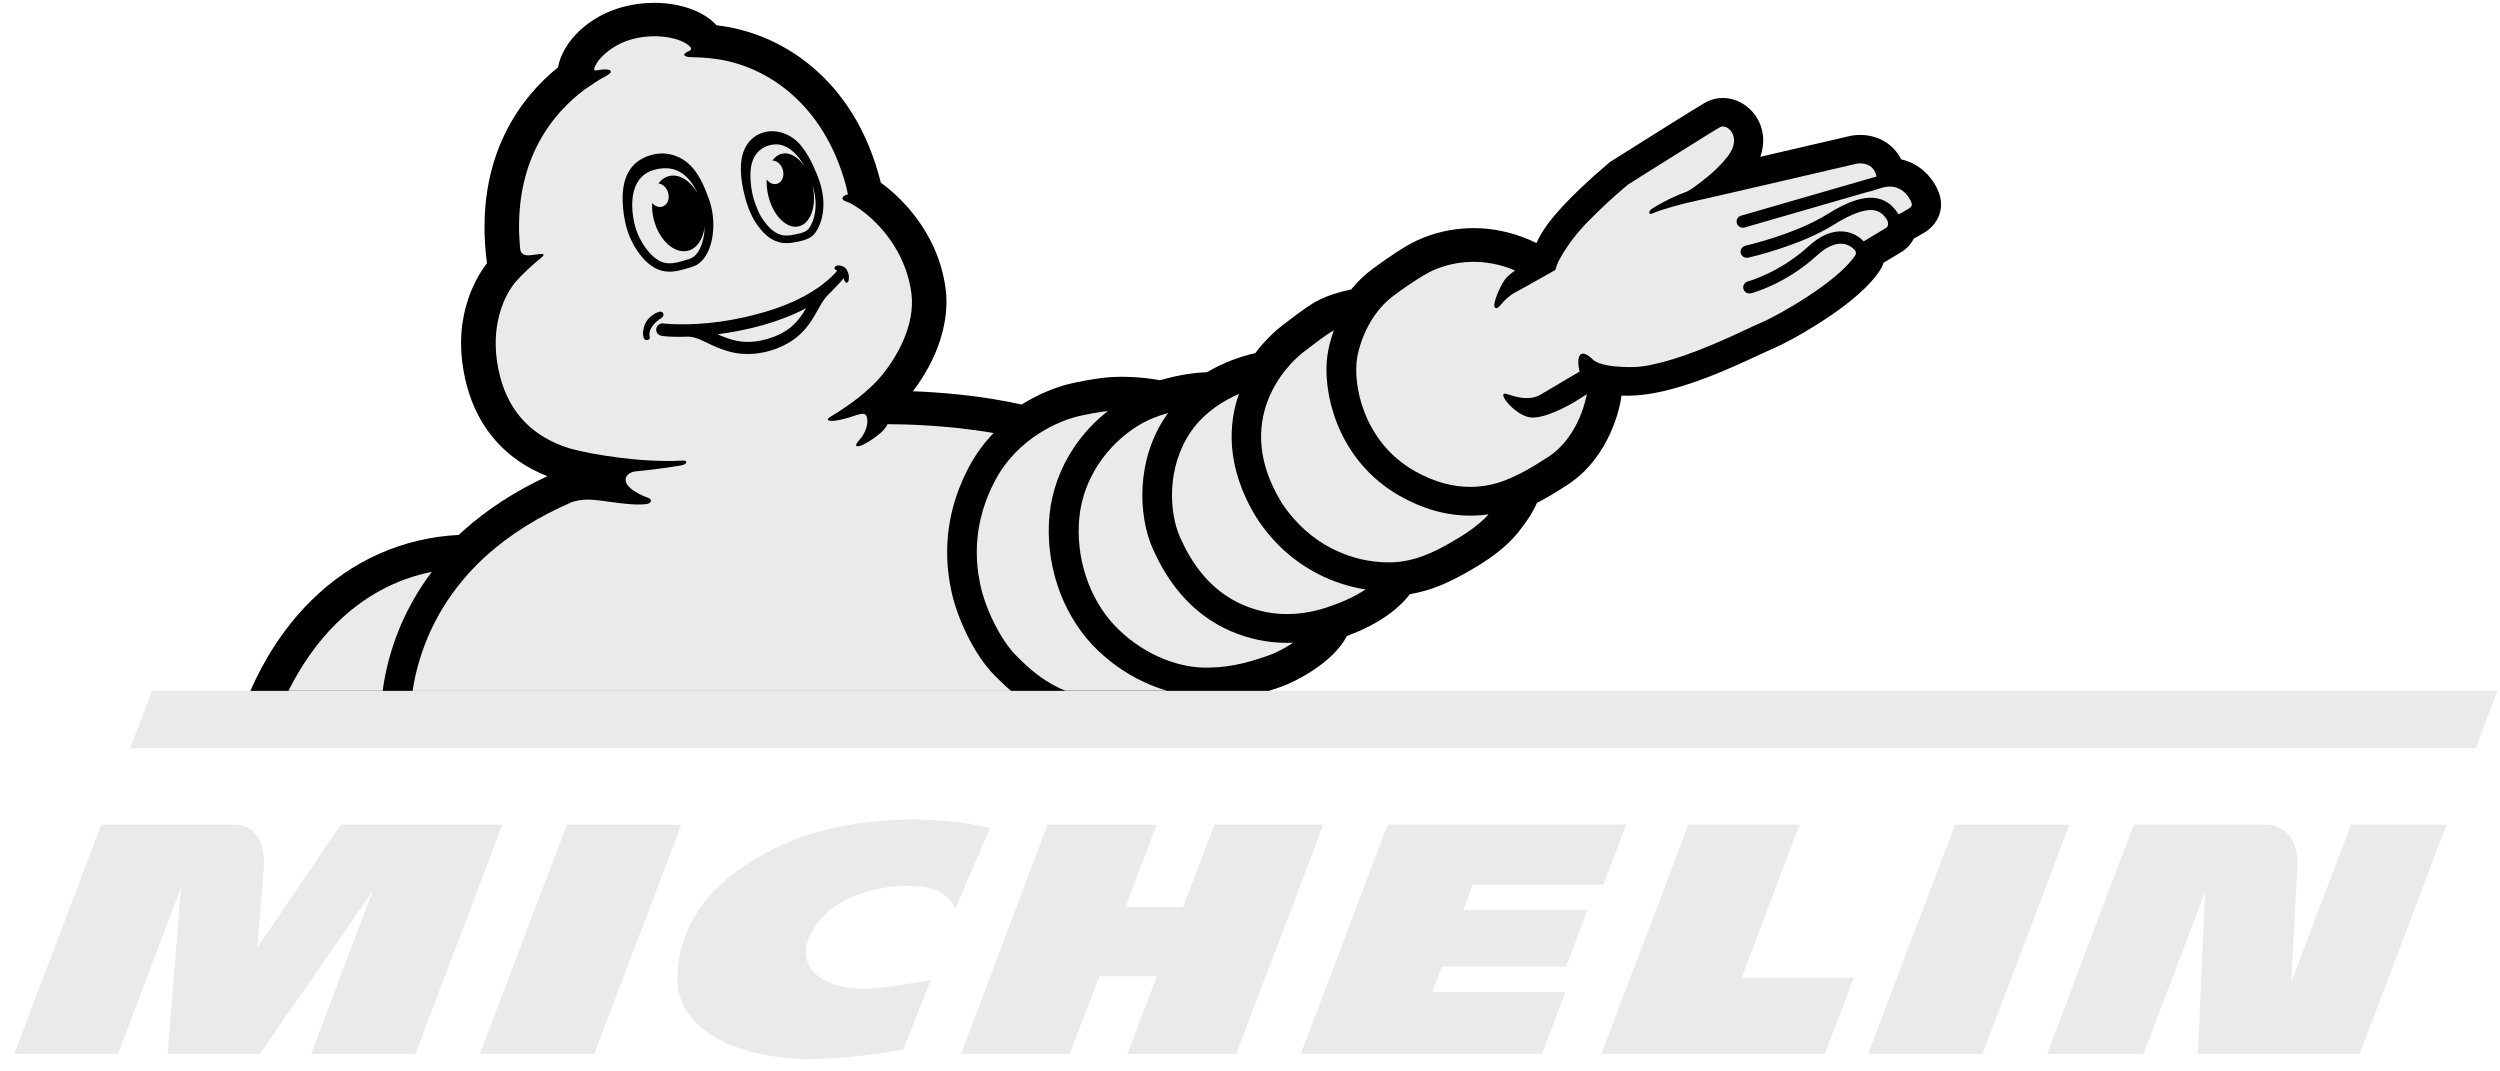 <svg xmlns="http://www.w3.org/2000/svg" width="105" height="45" viewBox="0 0 105 45" fill="none">
	<g clip-path="url(#clip0_1_360)">
		<path d="M37.936 44.083C37.724 44.118 36.059 44.43 34.312 44.475C31.194 44.559 28.476 43.348 28.451 41.162C28.41 37.375 32.352 35.296 35.263 34.718C36.567 34.459 39.078 34.175 41.58 34.773L40.126 38.158C39.71 37.237 38.635 37.218 38.196 37.211C37.134 37.19 36.255 37.461 35.607 37.749C34.137 38.404 32.858 40.503 34.937 41.31C36.09 41.759 37.56 41.401 39.092 41.166L37.935 44.083H37.936Z" fill="#EAEAEA" />
		<path d="M98.741 34.633L96.235 41.243C96.27 40.578 96.405 37.948 96.49 36.434C96.525 35.81 96.384 35.335 96.078 35.018C95.704 34.638 95.213 34.633 95.207 34.633H89.623L85.975 44.264H90.028L92.616 37.443L92.31 44.264H99.106L102.758 34.633H98.739H98.741Z" fill="#EAEAEA" />
		<path d="M77.856 41.066H73.149L75.586 34.633H70.912L67.258 44.266H76.643L77.856 41.066Z" fill="#EAEAEA" />
		<path d="M67.338 37.156L68.301 34.633H58.284L54.632 44.266H64.764L65.744 41.666H60.153L60.563 40.595H65.782L66.677 38.224H61.46L61.858 37.156H67.338Z" fill="#EAEAEA" />
		<path d="M51.924 44.266L55.579 34.635H51.011L49.687 38.103H47.27L48.584 34.635H44.001L40.36 44.266H44.928L46.172 41.004H48.594L47.35 44.266H51.924Z" fill="#EAEAEA" />
		<path d="M24.961 44.266L28.612 34.635H23.808L20.154 44.266H24.961Z" fill="#EAEAEA" />
		<path d="M17.449 44.266L21.099 34.635H14.312L10.804 39.807C10.804 39.807 11.027 37.1 11.083 36.45C11.124 35.953 11.062 34.635 9.817 34.635H4.251L0.598 44.266H4.952L7.598 37.3L7.041 44.266H10.911L15.656 37.422L13.065 44.266H17.449Z" fill="#EAEAEA" />
		<path d="M83.266 44.266L86.916 34.635H82.113L78.459 44.266H83.266Z" fill="#EAEAEA" />
		<path d="M6.383 29.013L5.47 31.421H103.98L104.893 29.013H6.383Z" fill="#EAEAEA" />
		<path d="M53.293 29.014C53.367 28.99 53.438 28.966 53.503 28.946C53.503 28.946 53.624 28.905 53.664 28.893C54.368 28.67 55.977 27.849 56.572 26.712C57.773 26.266 58.662 25.674 59.215 24.955C60.259 24.78 61.07 24.335 61.51 24.092C62.55 23.521 63.284 22.957 63.753 22.372C64.138 21.893 64.373 21.525 64.551 21.122C64.908 20.941 65.308 20.704 65.832 20.364C67.655 19.176 68.042 17.015 68.08 16.768C68.088 16.717 68.096 16.664 68.102 16.612C68.194 16.619 68.287 16.62 68.377 16.62C70.212 16.62 72.602 15.503 73.89 14.902L73.91 14.893C74.109 14.801 74.279 14.72 74.364 14.685C74.796 14.51 75.674 14.05 76.585 13.455C77.74 12.701 78.537 11.998 78.952 11.364C79.019 11.261 79.074 11.151 79.11 11.035L79.859 10.584C80.078 10.454 80.259 10.255 80.378 10.021C80.583 9.91 80.758 9.808 80.811 9.776C81.414 9.414 81.664 8.77 81.448 8.135L81.44 8.115C81.246 7.568 80.718 6.886 79.849 6.693C79.531 6.057 78.882 5.667 78.131 5.667C77.955 5.667 77.813 5.688 77.728 5.705C77.678 5.715 77.493 5.758 76.053 6.093L73.933 6.586C74.117 6.067 74.094 5.53 73.858 5.067C73.562 4.489 72.972 4.115 72.356 4.115C72.136 4.115 71.926 4.162 71.729 4.252L71.71 4.261C71.629 4.299 71.478 4.372 67.702 6.751C67.652 6.782 67.605 6.815 67.562 6.852C65.725 8.407 65.059 9.317 64.902 9.555C64.814 9.68 64.666 9.913 64.531 10.208C64.435 10.16 64.336 10.116 64.24 10.074C63.478 9.748 62.69 9.581 61.892 9.581C60.444 9.581 59.422 10.128 59.148 10.292C59.003 10.372 58.468 10.684 57.642 11.299C57.317 11.54 57.019 11.827 56.756 12.152C56.208 12.272 55.761 12.416 55.426 12.584C55.006 12.792 54.586 13.114 54.137 13.455L54.11 13.476C54.034 13.535 53.957 13.594 53.878 13.652C53.688 13.796 53.201 14.193 52.719 14.834L52.664 14.845C52.597 14.858 51.994 14.988 51.248 15.339C51.062 15.428 50.874 15.525 50.691 15.633C50.262 15.647 49.587 15.719 48.715 15.971L48.679 15.964C48.605 15.949 47.945 15.825 47.127 15.825C46.779 15.825 46.448 15.848 46.146 15.893C45.947 15.921 45.255 16.023 44.687 16.184C44.413 16.263 43.704 16.494 42.908 16.99C41.184 16.603 39.432 16.474 38.341 16.432C39.378 15.08 39.89 13.507 39.72 12.158C39.398 9.623 37.627 8.128 36.994 7.67C35.892 3.236 32.722 1.352 30.091 1.062C29.573 0.479 28.582 0.119 27.473 0.119C27.024 0.119 26.583 0.177 26.159 0.291C24.759 0.668 23.65 1.705 23.432 2.833C22.028 3.961 19.85 6.492 20.452 11.054C19.923 11.748 18.906 13.512 19.6 16.168C20.076 17.994 21.242 19.31 22.987 20C21.625 20.636 20.435 21.409 19.446 22.302C19.385 22.356 19.326 22.41 19.267 22.466C16.914 22.589 14.777 23.538 13.081 25.214C11.86 26.42 11.049 27.795 10.516 29.017H53.293V29.014Z" fill="black" />
		<path d="M53.222 27.551C52.733 27.706 51.873 28.04 50.682 28.04H50.572C49.325 28.019 47.871 27.391 46.809 26.265C45.747 25.139 45.167 23.417 45.332 21.739C45.496 20.06 46.536 18.657 47.794 17.881C48.084 17.701 48.39 17.567 48.687 17.463C48.814 17.419 48.938 17.381 49.06 17.344C49.037 17.376 49.014 17.407 48.993 17.438C47.705 19.294 47.795 21.654 48.423 23.06C48.751 23.792 49.127 24.404 49.575 24.929C50.169 25.627 50.883 26.159 51.697 26.51C52.449 26.835 53.243 27 54.057 27C54.143 27 54.228 26.998 54.315 26.994C53.932 27.247 53.52 27.455 53.223 27.549" fill="#EAEAEA" />
		<path d="M55.794 25.49C55.311 25.654 54.718 25.791 54.057 25.791C53.482 25.791 52.857 25.687 52.205 25.405C50.805 24.8 50.038 23.631 49.568 22.58C49.097 21.527 48.988 19.615 50.027 18.117C50.589 17.305 51.405 16.819 52.036 16.542C51.621 17.72 51.433 19.548 52.762 21.724L52.77 21.739L52.779 21.754C53.452 22.784 54.325 23.579 55.377 24.116C56 24.435 56.671 24.651 57.352 24.756C56.866 25.083 56.294 25.32 55.793 25.489" fill="#EAEAEA" />
		<path d="M60.795 22.864C60.229 23.175 59.44 23.59 58.439 23.619C58.393 23.619 58.349 23.619 58.303 23.619C56.811 23.619 55.011 22.924 53.825 21.107C51.733 17.679 54.023 15.33 54.77 14.768C55.225 14.424 55.67 14.067 56.022 13.874C55.858 14.327 55.792 14.677 55.774 14.794C55.618 15.657 55.758 16.764 56.147 17.757C56.661 19.07 57.567 20.128 58.766 20.815C59.739 21.373 60.745 21.657 61.754 21.657C62.032 21.657 62.29 21.635 62.524 21.6C62.052 22.135 61.273 22.599 60.794 22.863" fill="#EAEAEA" />
		<path d="M16.071 29.014C16.175 28.251 16.386 27.329 16.798 26.342C17.146 25.516 17.592 24.738 18.139 24.017C16.623 24.321 15.274 25.051 14.114 26.196C13.333 26.967 12.654 27.935 12.115 29.014H16.071Z" fill="#EAEAEA" />
		<path d="M42.458 29.013C42.196 28.789 41.976 28.571 41.787 28.382C40.886 27.484 40.18 25.896 39.949 24.789C39.572 22.99 39.826 21.244 40.704 19.598C40.978 19.082 41.323 18.611 41.733 18.188C39.765 17.845 37.886 17.815 37.277 17.816C37.211 17.947 37.117 18.073 36.981 18.187C36.279 18.779 35.684 18.938 36.09 18.482C36.498 18.023 36.471 17.537 36.359 17.428C36.263 17.334 36.103 17.404 35.999 17.426C34.834 17.832 34.622 17.659 34.855 17.518C35.9 16.895 36.503 16.346 36.844 15.986C37.712 15.025 38.444 13.612 38.28 12.326C38.087 10.815 37.2 9.637 36.319 8.937C36.235 8.872 36.142 8.804 36.097 8.772C36.071 8.754 36.046 8.737 36.02 8.719C36.017 8.717 36.013 8.714 36.01 8.712C36.01 8.712 36.01 8.712 36.008 8.712C35.866 8.617 35.683 8.51 35.527 8.458C35.286 8.378 35.367 8.219 35.613 8.166C35.588 8.044 35.561 7.915 35.529 7.795C35.498 7.683 35.467 7.568 35.433 7.456C34.39 4.091 31.922 2.661 29.881 2.454C29.859 2.451 29.839 2.448 29.817 2.444C29.342 2.397 29.018 2.408 28.939 2.397C28.607 2.355 28.744 2.217 28.948 2.141C29.029 2.11 29.035 2.057 29.012 2.001C28.771 1.655 27.682 1.34 26.545 1.647C25.941 1.809 25.43 2.173 25.13 2.551C25.078 2.626 25.03 2.704 24.99 2.788C24.978 2.81 24.971 2.834 24.962 2.857C24.916 2.996 25.084 2.953 25.084 2.953C25.623 2.841 25.86 2.987 25.434 3.204C25.162 3.342 24.787 3.598 24.53 3.779C23.916 4.24 23.109 5.01 22.538 6.162C22.007 7.234 21.762 8.459 21.804 9.82C21.816 9.999 21.834 10.373 21.853 10.487C21.875 10.618 21.969 10.76 22.301 10.718C22.759 10.66 23.046 10.586 22.626 10.912C22.466 11.038 21.938 11.504 21.627 11.872C21.016 12.641 20.542 14.047 21.006 15.823C21.404 17.349 22.389 18.361 23.939 18.837C24.865 19.096 26.983 19.439 28.625 19.345C28.797 19.336 28.842 19.366 28.821 19.43C28.795 19.509 28.669 19.541 28.511 19.564C28.247 19.599 27.679 19.705 26.703 19.796C26.478 19.816 26.323 19.947 26.29 20.059C26.29 20.059 26.285 20.07 26.285 20.076C26.172 20.491 27.035 20.844 27.136 20.875C27.475 20.978 27.322 21.142 27.186 21.163C26.568 21.27 25.46 21.027 24.845 20.988C24.448 20.963 24.142 21.046 24.006 21.094C22.612 21.699 21.414 22.448 20.433 23.333C19.333 24.326 18.498 25.493 17.952 26.801C17.611 27.613 17.426 28.375 17.329 29.018H42.461L42.458 29.013Z" fill="#EAEAEA" />
		<path d="M42.679 27.536C43.207 28.062 43.785 28.614 44.749 29.012H49.023C48.704 28.92 48.388 28.803 48.077 28.66C47.255 28.283 46.496 27.736 45.879 27.082C45.235 26.398 44.727 25.532 44.413 24.577C44.099 23.624 43.984 22.603 44.08 21.623C44.176 20.637 44.528 19.665 45.095 18.812C45.487 18.222 45.977 17.696 46.533 17.262C46.474 17.27 46.415 17.276 46.356 17.285C46.356 17.285 45.626 17.382 45.091 17.535C44.558 17.685 42.773 18.347 41.81 20.154C40.847 21.959 40.958 23.527 41.169 24.547C41.383 25.567 42.031 26.889 42.679 27.535" fill="#EAEAEA" />
		<path d="M80.17 8.761C80.048 8.835 79.885 8.926 79.735 9.006C79.731 8.998 79.728 8.991 79.725 8.985C79.51 8.635 79.226 8.417 78.88 8.339C78.337 8.216 77.654 8.428 76.734 9.005C75.394 9.842 73.33 10.316 73.308 10.32C73.166 10.354 73.077 10.492 73.11 10.63C73.138 10.749 73.249 10.829 73.369 10.829C73.389 10.829 73.409 10.827 73.43 10.822C73.518 10.801 75.605 10.324 77.021 9.437C77.791 8.955 78.375 8.754 78.758 8.841C78.942 8.883 79.09 8.991 79.221 9.177C79.396 9.438 79.234 9.559 79.218 9.569C79.207 9.576 78.546 9.973 78.274 10.137C78.139 9.993 77.853 9.757 77.421 9.722C76.943 9.683 76.451 9.893 75.954 10.348C74.747 11.452 73.434 11.813 73.411 11.82C73.27 11.857 73.185 11.999 73.225 12.136C73.256 12.251 73.364 12.326 73.481 12.326C73.504 12.326 73.527 12.324 73.549 12.318C73.609 12.303 75.007 11.926 76.318 10.725C76.695 10.38 77.061 10.211 77.375 10.237C77.682 10.263 77.866 10.462 77.914 10.521C77.925 10.539 77.983 10.63 77.922 10.722C77.182 11.851 74.623 13.288 73.891 13.586C73.336 13.814 71.165 14.951 69.37 15.317C69.178 15.365 68.978 15.393 68.776 15.409C68.756 15.412 68.736 15.412 68.714 15.414C68.454 15.423 67.25 15.445 66.889 15.091C66.372 14.581 66.185 14.945 66.344 15.604C65.777 15.938 64.925 16.442 64.701 16.575C64.113 16.925 63.344 16.534 63.212 16.532C62.894 16.526 63.648 17.442 64.262 17.53C64.929 17.622 66.174 16.856 66.174 16.856L66.645 16.558V16.56C66.645 16.56 66.367 18.319 65.023 19.192C64.191 19.733 63.842 19.899 63.525 20.04C63.323 20.13 62.685 20.449 61.756 20.449C61.099 20.449 60.297 20.289 59.401 19.776C57.233 18.533 56.803 16.093 57.006 14.994C57.006 14.994 57.247 13.377 58.529 12.421C59.385 11.783 59.893 11.508 59.893 11.508C59.893 11.508 60.69 10.997 61.894 10.997C62.409 10.997 63.001 11.091 63.634 11.36C63.446 11.491 63.282 11.629 63.192 11.761C62.945 12.121 62.606 12.949 62.841 12.945C63.011 12.941 63.125 12.54 63.699 12.248C63.979 12.103 65.321 11.341 65.321 11.341C65.321 11.341 65.38 11.14 65.437 11.018C65.437 11.018 65.597 10.673 65.945 10.19C65.968 10.155 66.017 10.09 66.094 9.992C66.294 9.732 66.546 9.444 66.846 9.155C67.212 8.783 67.709 8.315 68.371 7.755C68.371 7.755 72.084 5.415 72.255 5.333C72.287 5.319 72.321 5.311 72.357 5.311C72.675 5.311 73.123 5.85 72.565 6.566C72.111 7.149 71.592 7.531 71.177 7.841C71.063 7.924 70.894 8.036 70.777 8.076C70.218 8.27 69.469 8.698 69.357 8.783C69.229 8.879 69.237 9.034 69.39 8.968C69.88 8.762 70.673 8.565 70.818 8.529C71.663 8.348 77.865 6.899 77.98 6.875C78.008 6.869 78.062 6.862 78.134 6.862C78.347 6.862 78.692 6.936 78.803 7.372C78.809 7.387 78.811 7.4 78.812 7.414L73.124 9.059C72.984 9.099 72.905 9.244 72.948 9.382C72.978 9.475 73.058 9.541 73.152 9.56C73.194 9.568 73.237 9.566 73.279 9.553L78.344 8.089C78.446 8.067 78.639 8.018 78.999 7.899L79.056 7.882C79.166 7.851 79.269 7.836 79.364 7.836C79.885 7.836 80.19 8.247 80.283 8.513C80.321 8.624 80.274 8.7 80.166 8.764" fill="#EAEAEA" />
		<path d="M27.774 13.358C27.441 13.581 27.358 13.754 27.311 13.86C27.264 13.966 27.271 14.082 27.286 14.136C27.302 14.191 27.286 14.245 27.231 14.269C27.231 14.269 27.226 14.271 27.225 14.273C27.172 14.293 27.13 14.282 27.106 14.273C27.076 14.258 27.055 14.236 27.042 14.204C26.946 13.993 27.045 13.546 27.288 13.332C27.378 13.251 27.508 13.16 27.616 13.119C27.658 13.102 27.782 13.054 27.844 13.143C27.906 13.231 27.833 13.32 27.776 13.361M35.571 11.872C35.499 11.887 35.468 11.793 35.429 11.69C35.203 11.973 34.741 12.413 34.679 12.491C34.574 12.624 34.489 12.769 34.406 12.915C34.267 13.159 34.133 13.406 33.966 13.633C33.738 13.942 33.452 14.205 33.116 14.401C32.48 14.773 31.681 14.949 30.945 14.833C30.555 14.773 30.19 14.632 29.837 14.466C29.552 14.331 29.252 14.157 28.928 14.139C28.569 14.151 28.202 14.155 27.844 14.115C27.72 14.1 27.614 14.056 27.573 13.929C27.518 13.762 27.636 13.592 27.814 13.581C27.872 13.581 27.93 13.594 27.987 13.597C28.103 13.605 28.217 13.613 28.334 13.617C29.628 13.656 30.936 13.457 32.172 13.088C32.929 12.863 33.668 12.55 34.319 12.108C34.588 11.925 34.843 11.721 35.063 11.484C35.096 11.448 35.127 11.403 35.163 11.364C35.138 11.35 35.114 11.338 35.096 11.331C35.032 11.31 35.024 11.191 35.149 11.159C35.273 11.126 35.442 11.19 35.501 11.252C35.561 11.317 35.628 11.424 35.647 11.556C35.666 11.688 35.654 11.856 35.571 11.872ZM33.858 12.944C32.715 13.542 31.42 13.871 30.137 14.04C30.484 14.197 30.841 14.324 31.225 14.353C31.574 14.379 31.923 14.327 32.256 14.228C32.596 14.127 32.924 13.977 33.197 13.755C33.475 13.532 33.679 13.247 33.857 12.944M26.602 10.263C26.394 9.882 26.27 9.479 26.206 9.052C26.144 8.639 26.121 8.205 26.197 7.793C26.272 7.387 26.461 7.01 26.805 6.766C27.087 6.567 27.457 6.445 27.815 6.445C27.911 6.445 28.005 6.453 28.098 6.472C29 6.65 29.424 7.37 29.782 8.379C30.174 9.486 29.901 10.866 29.172 11.169C28.994 11.243 28.688 11.32 28.688 11.32C28.499 11.374 28.308 11.41 28.121 11.41C27.906 11.41 27.697 11.364 27.493 11.248C27.109 11.03 26.809 10.64 26.601 10.262M26.919 10.097C27.134 10.489 27.401 10.79 27.674 10.944C27.809 11.022 27.954 11.059 28.119 11.059C28.255 11.059 28.407 11.034 28.586 10.984L28.595 10.982C28.673 10.96 28.902 10.898 29.029 10.845C29.259 10.75 29.45 10.434 29.542 10.003C29.576 9.844 29.593 9.678 29.596 9.508C29.538 10.035 29.275 10.444 28.882 10.534C28.307 10.666 27.666 10.069 27.455 9.203C27.398 8.968 27.377 8.739 27.39 8.526C27.5 8.656 27.66 8.722 27.809 8.681C28.026 8.623 28.14 8.357 28.062 8.091C27.999 7.876 27.833 7.726 27.655 7.706C27.774 7.546 27.929 7.434 28.112 7.392C28.533 7.297 28.985 7.587 29.283 8.088C29.271 8.062 29.26 8.037 29.249 8.011C28.961 7.453 28.461 6.876 27.51 7.124C26.259 7.448 26.544 9.038 26.681 9.531C26.743 9.731 26.821 9.919 26.918 10.098M32.8 9.864C32.808 9.866 32.815 9.869 32.823 9.871C32.815 9.868 32.786 9.861 32.776 9.858C32.783 9.86 32.792 9.863 32.799 9.865M31.319 8.38C31.217 8.019 31.091 7.455 31.12 6.92C31.163 6.15 31.569 5.715 32.055 5.566C32.655 5.384 33.288 5.673 33.649 6.122C33.851 6.373 34.064 6.734 34.218 7.108C34.278 7.232 34.331 7.365 34.383 7.508C34.537 7.933 34.602 8.348 34.579 8.738C34.565 8.972 34.52 9.19 34.446 9.386C34.364 9.601 34.236 9.868 33.984 9.998C33.816 10.086 33.639 10.123 33.484 10.155L33.476 10.157C33.338 10.185 33.188 10.211 33.035 10.211C32.938 10.211 32.848 10.203 32.758 10.182C32.744 10.178 32.73 10.174 32.715 10.171C32.712 10.171 32.711 10.171 32.71 10.168C32.702 10.168 32.697 10.166 32.691 10.163H32.686L32.677 10.16C32.284 10.036 32.026 9.747 31.827 9.478C31.656 9.248 31.538 9 31.448 8.765L31.445 8.76C31.445 8.76 31.425 8.709 31.394 8.619C31.375 8.565 31.357 8.512 31.342 8.459L31.34 8.453V8.446C31.332 8.423 31.327 8.399 31.321 8.377M31.516 7.351C31.515 7.687 31.567 8.04 31.656 8.364C31.76 8.691 31.885 9.011 32.092 9.291C32.271 9.53 32.48 9.762 32.777 9.855C32.775 9.855 32.773 9.855 32.773 9.855C32.773 9.855 32.781 9.858 32.8 9.863C32.818 9.869 32.824 9.87 32.824 9.87H32.823C32.894 9.886 32.964 9.893 33.035 9.893C33.149 9.893 33.268 9.874 33.408 9.844C33.55 9.815 33.701 9.784 33.83 9.716C33.99 9.633 34.08 9.43 34.14 9.275C34.206 9.096 34.241 8.908 34.253 8.719C34.273 8.384 34.217 8.054 34.117 7.736C34.12 7.75 34.125 7.763 34.126 7.777C34.318 8.619 34.056 9.396 33.541 9.509C33.025 9.625 32.451 9.032 32.261 8.189C32.21 7.963 32.191 7.741 32.2 7.535C32.308 7.685 32.473 7.764 32.627 7.722C32.842 7.668 32.955 7.403 32.88 7.136C32.816 6.901 32.629 6.74 32.44 6.743C32.546 6.594 32.683 6.491 32.844 6.456C33.178 6.382 33.536 6.604 33.8 6.998C33.734 6.881 33.66 6.769 33.579 6.661C33.377 6.399 33.107 6.148 32.767 6.079C32.71 6.068 32.652 6.063 32.593 6.063C32.294 6.063 31.987 6.202 31.799 6.421C31.579 6.678 31.518 7.03 31.517 7.351" fill="black" />
	</g>
	<defs>
		<clipPath id="clip0_1_360">
			<rect width="105" height="44.51" fill="white" />
		</clipPath>
	</defs>
</svg>
